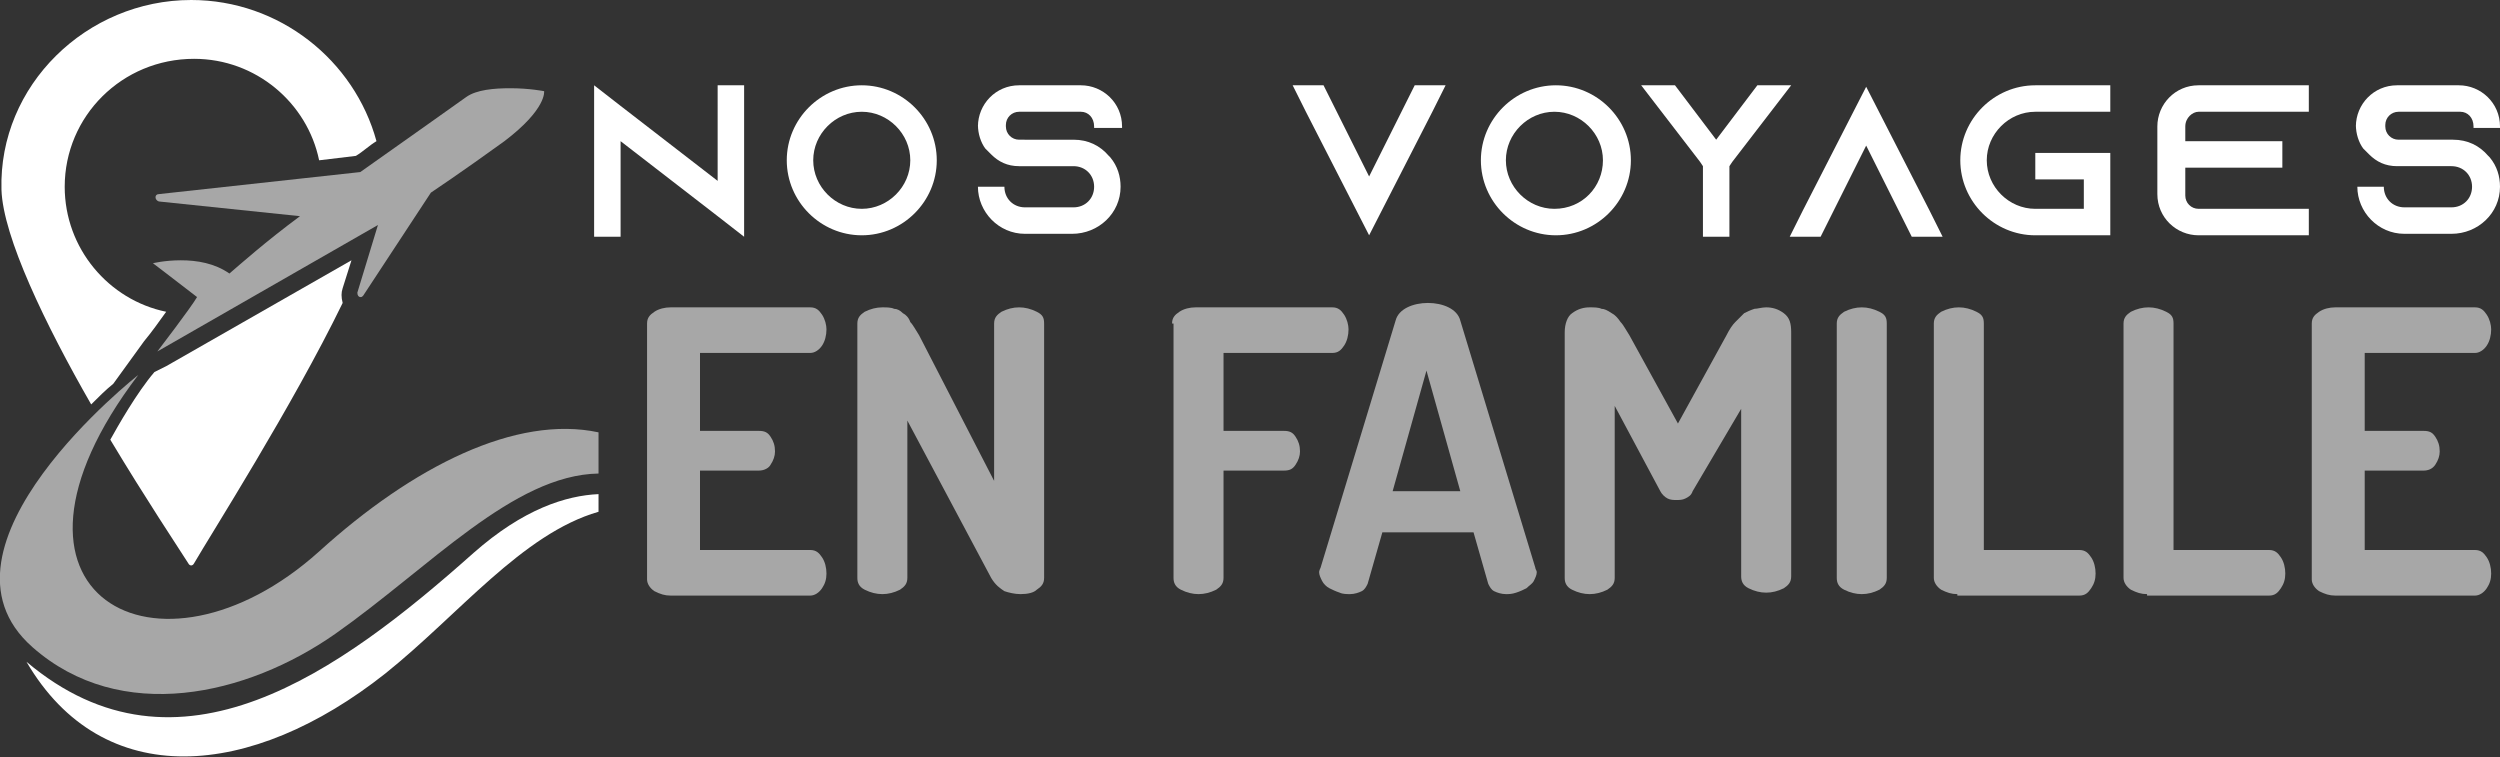 <?xml version="1.0" encoding="utf-8"?>
<!-- Generator: Adobe Illustrator 24.1.0, SVG Export Plug-In . SVG Version: 6.00 Build 0)  -->
<svg version="1.1" id="Layer_1" xmlns="http://www.w3.org/2000/svg" xmlns:xlink="http://www.w3.org/1999/xlink" x="0px" y="0px"
	 width="170px" height="51.5px" viewBox="0 0 170 51.5" style="enable-background:new 0 0 170 51.5;" xml:space="preserve">
<rect x="0" y="0" width="170" height="51.5" fill="#333333" stroke="none"/>
<style type="text/css">
	.st0{fill:#FFFFFF;}
	.st1{fill:#A7A7A7;}
</style>
<g>
	<path class="st0" d="M50.6,5.8v10.3l-1.8-1.4l-6.6-5.1v6.5h-1.8V5.8l1.8,1.4l6.6,5.1V5.8H50.6z"/>
	<path class="st0" d="M63.7,10.9c0,2.8-2.3,5.1-5.1,5.1c-2.8,0-5.1-2.3-5.1-5.1c0-2.8,2.3-5.1,5.1-5.1C61.4,5.8,63.7,8.1,63.7,10.9z
		 M61.9,10.9c0-1.8-1.5-3.3-3.3-3.3c-1.8,0-3.3,1.5-3.3,3.3s1.5,3.3,3.3,3.3C60.4,14.2,61.9,12.7,61.9,10.9z"/>
	<path class="st0" d="M74.4,8.6L74.4,8.6c0-0.6-0.4-1-0.9-1h-4.2c-0.5,0-0.9,0.4-0.9,0.9v0.1c0,0.5,0.4,0.9,0.9,0.9H73
		c1,0,1.8,0.4,2.4,1.1c0,0,0.1,0.1,0.1,0.1c0.5,0.6,0.7,1.3,0.7,2c0,1.8-1.5,3.2-3.3,3.2h-3.2c-1.8,0-3.2-1.5-3.2-3.2h1.8
		c0,0.8,0.6,1.4,1.4,1.4H73c0.8,0,1.4-0.6,1.4-1.4s-0.6-1.4-1.4-1.4h-3.7c-0.8,0-1.4-0.3-1.9-0.8c-0.1-0.1-0.3-0.3-0.4-0.4
		c-0.3-0.4-0.5-1-0.5-1.6V8.6c0-1.5,1.2-2.8,2.8-2.8h4.2c1.5,0,2.8,1.2,2.8,2.8v0.1H74.4z"/>
	<path class="st0" d="M98.3,5.8l-0.9,1.8l-4.3,8.4l-4.3-8.4l-0.9-1.8h2.1l0.9,1.8l2.2,4.4l2.2-4.4l0.9-1.8H98.3z"/>
	<path class="st0" d="M110.9,10.9c0,2.8-2.3,5.1-5.1,5.1c-2.8,0-5.1-2.3-5.1-5.1c0-2.8,2.3-5.1,5.1-5.1
		C108.6,5.8,110.9,8.1,110.9,10.9z M109,10.9c0-1.8-1.5-3.3-3.3-3.3c-1.8,0-3.3,1.5-3.3,3.3s1.5,3.3,3.3,3.3
		C107.6,14.2,109,12.7,109,10.9z"/>
	<path class="st0" d="M121.8,5.8L121.8,5.8l-4,5.2l0,0l-0.2,0.3v4.8h-1.8v-4.8l-0.2-0.3l0,0l-4-5.2h2.3l2.8,3.7l2.8-3.7H121.8z
		 M111.5,16L111.5,16L111.5,16L111.5,16z M121.8,16L121.8,16L121.8,16L121.8,16z"/>
	<path class="st0" d="M132.1,16.1h-2.1l-0.9-1.8l-2.2-4.4l-2.2,4.4l-0.9,1.8h-2.1l0.9-1.8l4.3-8.4l4.3,8.4L132.1,16.1z"/>
	<path class="st0" d="M135.1,10.9c0,1.8,1.5,3.3,3.3,3.3h3.3v-2h-3.3v-1.8h5.1v5.6h-5.1c-2.8,0-5.1-2.3-5.1-5.1
		c0-2.8,2.3-5.1,5.1-5.1h5.1v1.8h-5.1C136.6,7.6,135.1,9.1,135.1,10.9z"/>
	<path class="st0" d="M148.6,8.6v1h6.6v1.8h-6.6v1.9c0,0.5,0.4,0.9,0.9,0.9h7.5v1.8h-7.5c-1.5,0-2.8-1.2-2.8-2.8V8.6
		c0-1.5,1.2-2.8,2.8-2.8h7.5v1.8h-7.5C149.1,7.6,148.6,8,148.6,8.6z"/>
	<path class="st0" d="M168.2,8.6L168.2,8.6c0-0.6-0.4-1-0.9-1h-4.2c-0.5,0-0.9,0.4-0.9,0.9v0.1c0,0.5,0.4,0.9,0.9,0.9h3.7
		c1,0,1.8,0.4,2.4,1.1c0,0,0.1,0.1,0.1,0.1c0.5,0.6,0.7,1.3,0.7,2c0,1.8-1.5,3.2-3.3,3.2h-3.2c-1.8,0-3.2-1.5-3.2-3.2h1.8
		c0,0.8,0.6,1.4,1.4,1.4h3.2c0.8,0,1.4-0.6,1.4-1.4s-0.6-1.4-1.4-1.4h-3.7c-0.8,0-1.4-0.3-1.9-0.8c-0.1-0.1-0.3-0.3-0.4-0.4
		c-0.3-0.4-0.5-1-0.5-1.6V8.6c0-1.5,1.2-2.8,2.8-2.8h4.2c1.5,0,2.8,1.2,2.8,2.8v0.1H168.2z"/>
</g>
<g>
	<path class="st1" d="M47.6,29.3h4c0.4,0,0.6,0.1,0.8,0.4c0.2,0.3,0.3,0.6,0.3,1c0,0.3-0.1,0.6-0.3,0.9C52.3,31.8,52,32,51.6,32h-4
		v5.4h7.5c0.4,0,0.6,0.2,0.8,0.5c0.2,0.3,0.3,0.7,0.3,1.1c0,0.4-0.1,0.7-0.3,1c-0.2,0.3-0.5,0.5-0.8,0.5h-9.5
		c-0.4,0-0.7-0.1-1.1-0.3c-0.3-0.2-0.5-0.5-0.5-0.8V22c0-0.4,0.2-0.6,0.5-0.8c0.3-0.2,0.7-0.3,1.1-0.3h9.5c0.4,0,0.6,0.2,0.8,0.5
		c0.2,0.3,0.3,0.7,0.3,1c0,0.4-0.1,0.8-0.3,1.1c-0.2,0.3-0.5,0.5-0.8,0.5h-7.5V29.3z"/>
	<path class="st1" d="M69.4,40.4c-0.4,0-0.8-0.1-1.1-0.2c-0.3-0.2-0.6-0.4-0.9-0.9l-5.7-10.7v10.7c0,0.4-0.2,0.6-0.5,0.8
		c-0.4,0.2-0.8,0.3-1.2,0.3c-0.4,0-0.8-0.1-1.2-0.3c-0.4-0.2-0.5-0.5-0.5-0.8V22c0-0.4,0.2-0.6,0.5-0.8c0.4-0.2,0.8-0.3,1.2-0.3
		c0.3,0,0.6,0,0.8,0.1c0.2,0,0.4,0.1,0.6,0.3c0.2,0.1,0.4,0.3,0.5,0.6c0.2,0.2,0.4,0.6,0.6,0.9l5.1,9.9V22c0-0.4,0.2-0.6,0.5-0.8
		c0.4-0.2,0.8-0.3,1.2-0.3c0.4,0,0.8,0.1,1.2,0.3c0.4,0.2,0.5,0.4,0.5,0.8v17.3c0,0.4-0.2,0.6-0.5,0.8
		C70.3,40.3,69.9,40.4,69.4,40.4z"/>
	<path class="st1" d="M79.7,22c0-0.4,0.2-0.6,0.5-0.8c0.3-0.2,0.7-0.3,1.1-0.3h9.3c0.4,0,0.6,0.2,0.8,0.5c0.2,0.3,0.3,0.7,0.3,1
		c0,0.4-0.1,0.8-0.3,1.1c-0.2,0.3-0.4,0.5-0.8,0.5h-7.4v5.3h4.1c0.4,0,0.6,0.1,0.8,0.4c0.2,0.3,0.3,0.6,0.3,1c0,0.3-0.1,0.6-0.3,0.9
		c-0.2,0.3-0.4,0.4-0.8,0.4h-4.1v7.3c0,0.4-0.2,0.6-0.5,0.8c-0.4,0.2-0.8,0.3-1.2,0.3c-0.4,0-0.8-0.1-1.2-0.3
		c-0.4-0.2-0.5-0.5-0.5-0.8V22z"/>
	<path class="st1" d="M91.8,40.4c-0.2,0-0.5,0-0.7-0.1c-0.3-0.1-0.5-0.2-0.7-0.3c-0.2-0.1-0.4-0.3-0.5-0.5c-0.1-0.2-0.2-0.4-0.2-0.6
		c0,0,0-0.1,0.1-0.3l5.1-16.8c0.1-0.4,0.4-0.7,0.8-0.9c0.4-0.2,0.9-0.3,1.4-0.3c0.5,0,1,0.1,1.4,0.3c0.4,0.2,0.7,0.5,0.8,0.9
		l5.1,16.8c0,0.1,0.1,0.2,0.1,0.3c0,0.2-0.1,0.4-0.2,0.6c-0.1,0.2-0.3,0.3-0.5,0.5c-0.2,0.1-0.4,0.2-0.7,0.3
		c-0.3,0.1-0.5,0.1-0.7,0.1c-0.3,0-0.6-0.1-0.8-0.2c-0.2-0.1-0.3-0.3-0.4-0.5l-1-3.5H94l-1,3.5c-0.1,0.2-0.2,0.4-0.4,0.5
		C92.4,40.3,92.1,40.4,91.8,40.4z M99.3,33.4L97,25.2l-2.3,8.2H99.3z"/>
	<path class="st1" d="M115.1,33.4c-0.1,0.3-0.3,0.4-0.5,0.5c-0.2,0.1-0.4,0.1-0.6,0.1c-0.2,0-0.4,0-0.6-0.1
		c-0.2-0.1-0.4-0.3-0.5-0.5l-3.1-5.8v11.7c0,0.4-0.2,0.6-0.5,0.8c-0.4,0.2-0.8,0.3-1.2,0.3c-0.4,0-0.8-0.1-1.2-0.3
		c-0.4-0.2-0.5-0.5-0.5-0.8V22.6c0-0.6,0.2-1.1,0.5-1.3c0.4-0.3,0.8-0.4,1.2-0.4c0.3,0,0.6,0,0.8,0.1c0.2,0,0.4,0.1,0.7,0.3
		c0.2,0.1,0.4,0.3,0.6,0.6c0.2,0.2,0.4,0.6,0.6,0.9l3.3,6l3.3-6c0.2-0.4,0.4-0.7,0.6-0.9c0.2-0.2,0.4-0.4,0.6-0.6
		c0.2-0.1,0.4-0.2,0.7-0.3c0.2,0,0.5-0.1,0.8-0.1c0.4,0,0.8,0.1,1.2,0.4c0.4,0.3,0.5,0.7,0.5,1.3v16.6c0,0.4-0.2,0.6-0.5,0.8
		c-0.4,0.2-0.8,0.3-1.2,0.3c-0.4,0-0.8-0.1-1.2-0.3c-0.4-0.2-0.5-0.5-0.5-0.8V27.8L115.1,33.4z"/>
	<path class="st1" d="M124.9,22c0-0.4,0.2-0.6,0.5-0.8c0.4-0.2,0.8-0.3,1.2-0.3c0.4,0,0.8,0.1,1.2,0.3c0.4,0.2,0.5,0.4,0.5,0.8v17.3
		c0,0.4-0.2,0.6-0.5,0.8c-0.4,0.2-0.8,0.3-1.2,0.3c-0.4,0-0.8-0.1-1.2-0.3c-0.4-0.2-0.5-0.5-0.5-0.8V22z"/>
	<path class="st1" d="M133.1,40.4c-0.4,0-0.7-0.1-1.1-0.3c-0.3-0.2-0.5-0.5-0.5-0.8V22c0-0.4,0.2-0.6,0.5-0.8
		c0.4-0.2,0.8-0.3,1.2-0.3c0.4,0,0.8,0.1,1.2,0.3c0.4,0.2,0.5,0.4,0.5,0.8v15.4h6.5c0.4,0,0.6,0.2,0.8,0.5c0.2,0.3,0.3,0.7,0.3,1.1
		c0,0.4-0.1,0.7-0.3,1c-0.2,0.3-0.4,0.5-0.8,0.5H133.1z"/>
	<path class="st1" d="M146,40.4c-0.4,0-0.7-0.1-1.1-0.3c-0.3-0.2-0.5-0.5-0.5-0.8V22c0-0.4,0.2-0.6,0.5-0.8c0.4-0.2,0.8-0.3,1.2-0.3
		c0.4,0,0.8,0.1,1.2,0.3c0.4,0.2,0.5,0.4,0.5,0.8v15.4h6.5c0.4,0,0.6,0.2,0.8,0.5c0.2,0.3,0.3,0.7,0.3,1.1c0,0.4-0.1,0.7-0.3,1
		c-0.2,0.3-0.4,0.5-0.8,0.5H146z"/>
	<path class="st1" d="M160.8,29.3h4c0.4,0,0.6,0.1,0.8,0.4c0.2,0.3,0.3,0.6,0.3,1c0,0.3-0.1,0.6-0.3,0.9c-0.2,0.3-0.5,0.4-0.8,0.4
		h-4v5.4h7.5c0.4,0,0.6,0.2,0.8,0.5c0.2,0.3,0.3,0.7,0.3,1.1c0,0.4-0.1,0.7-0.3,1c-0.2,0.3-0.5,0.5-0.8,0.5h-9.5
		c-0.4,0-0.7-0.1-1.1-0.3c-0.3-0.2-0.5-0.5-0.5-0.8V22c0-0.4,0.2-0.6,0.5-0.8c0.3-0.2,0.7-0.3,1.1-0.3h9.5c0.4,0,0.6,0.2,0.8,0.5
		c0.2,0.3,0.3,0.7,0.3,1c0,0.4-0.1,0.8-0.3,1.1c-0.2,0.3-0.5,0.5-0.8,0.5h-7.5V29.3z"/>
</g>
<path class="st0" d="M11.3,21.2c-3.9-0.8-6.9-4.3-6.9-8.5C4.4,7.9,8.3,4,13.2,4c4.2,0,7.7,3,8.5,6.9l2.5-0.3c0.5-0.3,0.9-0.7,1.4-1
	C24.1,4.1,19,0,13,0C5.9,0-0.1,5.8,0.1,12.9c0.1,3.2,3,9.2,6.1,14.6c0.5-0.5,1-1,1.5-1.4l2.1-2.9C10.3,22.6,10.8,21.9,11.3,21.2z"/>
<path class="st0" d="M23.3,19.6l0.6-1.9l-12.6,7.2l-0.8,0.4c-1.2,1.4-2.5,3.7-3,4.6c2.4,4,4.6,7.3,5.3,8.4c0.1,0.2,0.3,0.2,0.4,0
	c1.1-1.9,6.7-10.7,10.1-17.7C23.2,20.2,23.2,19.9,23.3,19.6z"/>
<path class="st1" d="M34.3,9.6C37.2,7.4,37,6.2,37,6.2S36,6,34.7,6c-1.1,0-2.3,0.1-3,0.6c-0.7,0.5-3.8,2.7-7.2,5.1l-13.7,1.5
	c-0.3,0-0.3,0.4,0,0.5l9.6,1c-2.3,1.7-4.1,3.3-4.8,3.9c-1-0.7-2.2-0.9-3.3-0.9c-1.1,0-1.9,0.2-1.9,0.2s0.8,0.6,3,2.3
	c-0.4,0.7-2.7,3.7-2.7,3.7l15-8.6l-1.4,4.6c0,0.2,0.1,0.3,0.2,0.3c0.1,0,0.1,0,0.2-0.1l4.6-7C29.3,13.1,31.4,11.7,34.3,9.6z"/>
<path class="st1" d="M40.7,29.4c-5.6-1.2-12.6,2.3-19,8.1C10.8,47.3-2,40.5,9.4,25.5c0,0-14.9,11.7-7.2,18.5
	c6,5.3,14.6,3.3,20.6-0.9c6.4-4.5,12.1-10.8,17.9-10.9V29.4z"/>
<path class="st0" d="M40.7,33.6c-2.2,0.1-5.1,1-8.5,4c-9.1,8.1-20.1,16.1-30.4,7.4C7,53.9,17.1,53,26.2,45.8c5-4,9.3-9.5,14.5-11
	V33.6z"/>
</svg>

